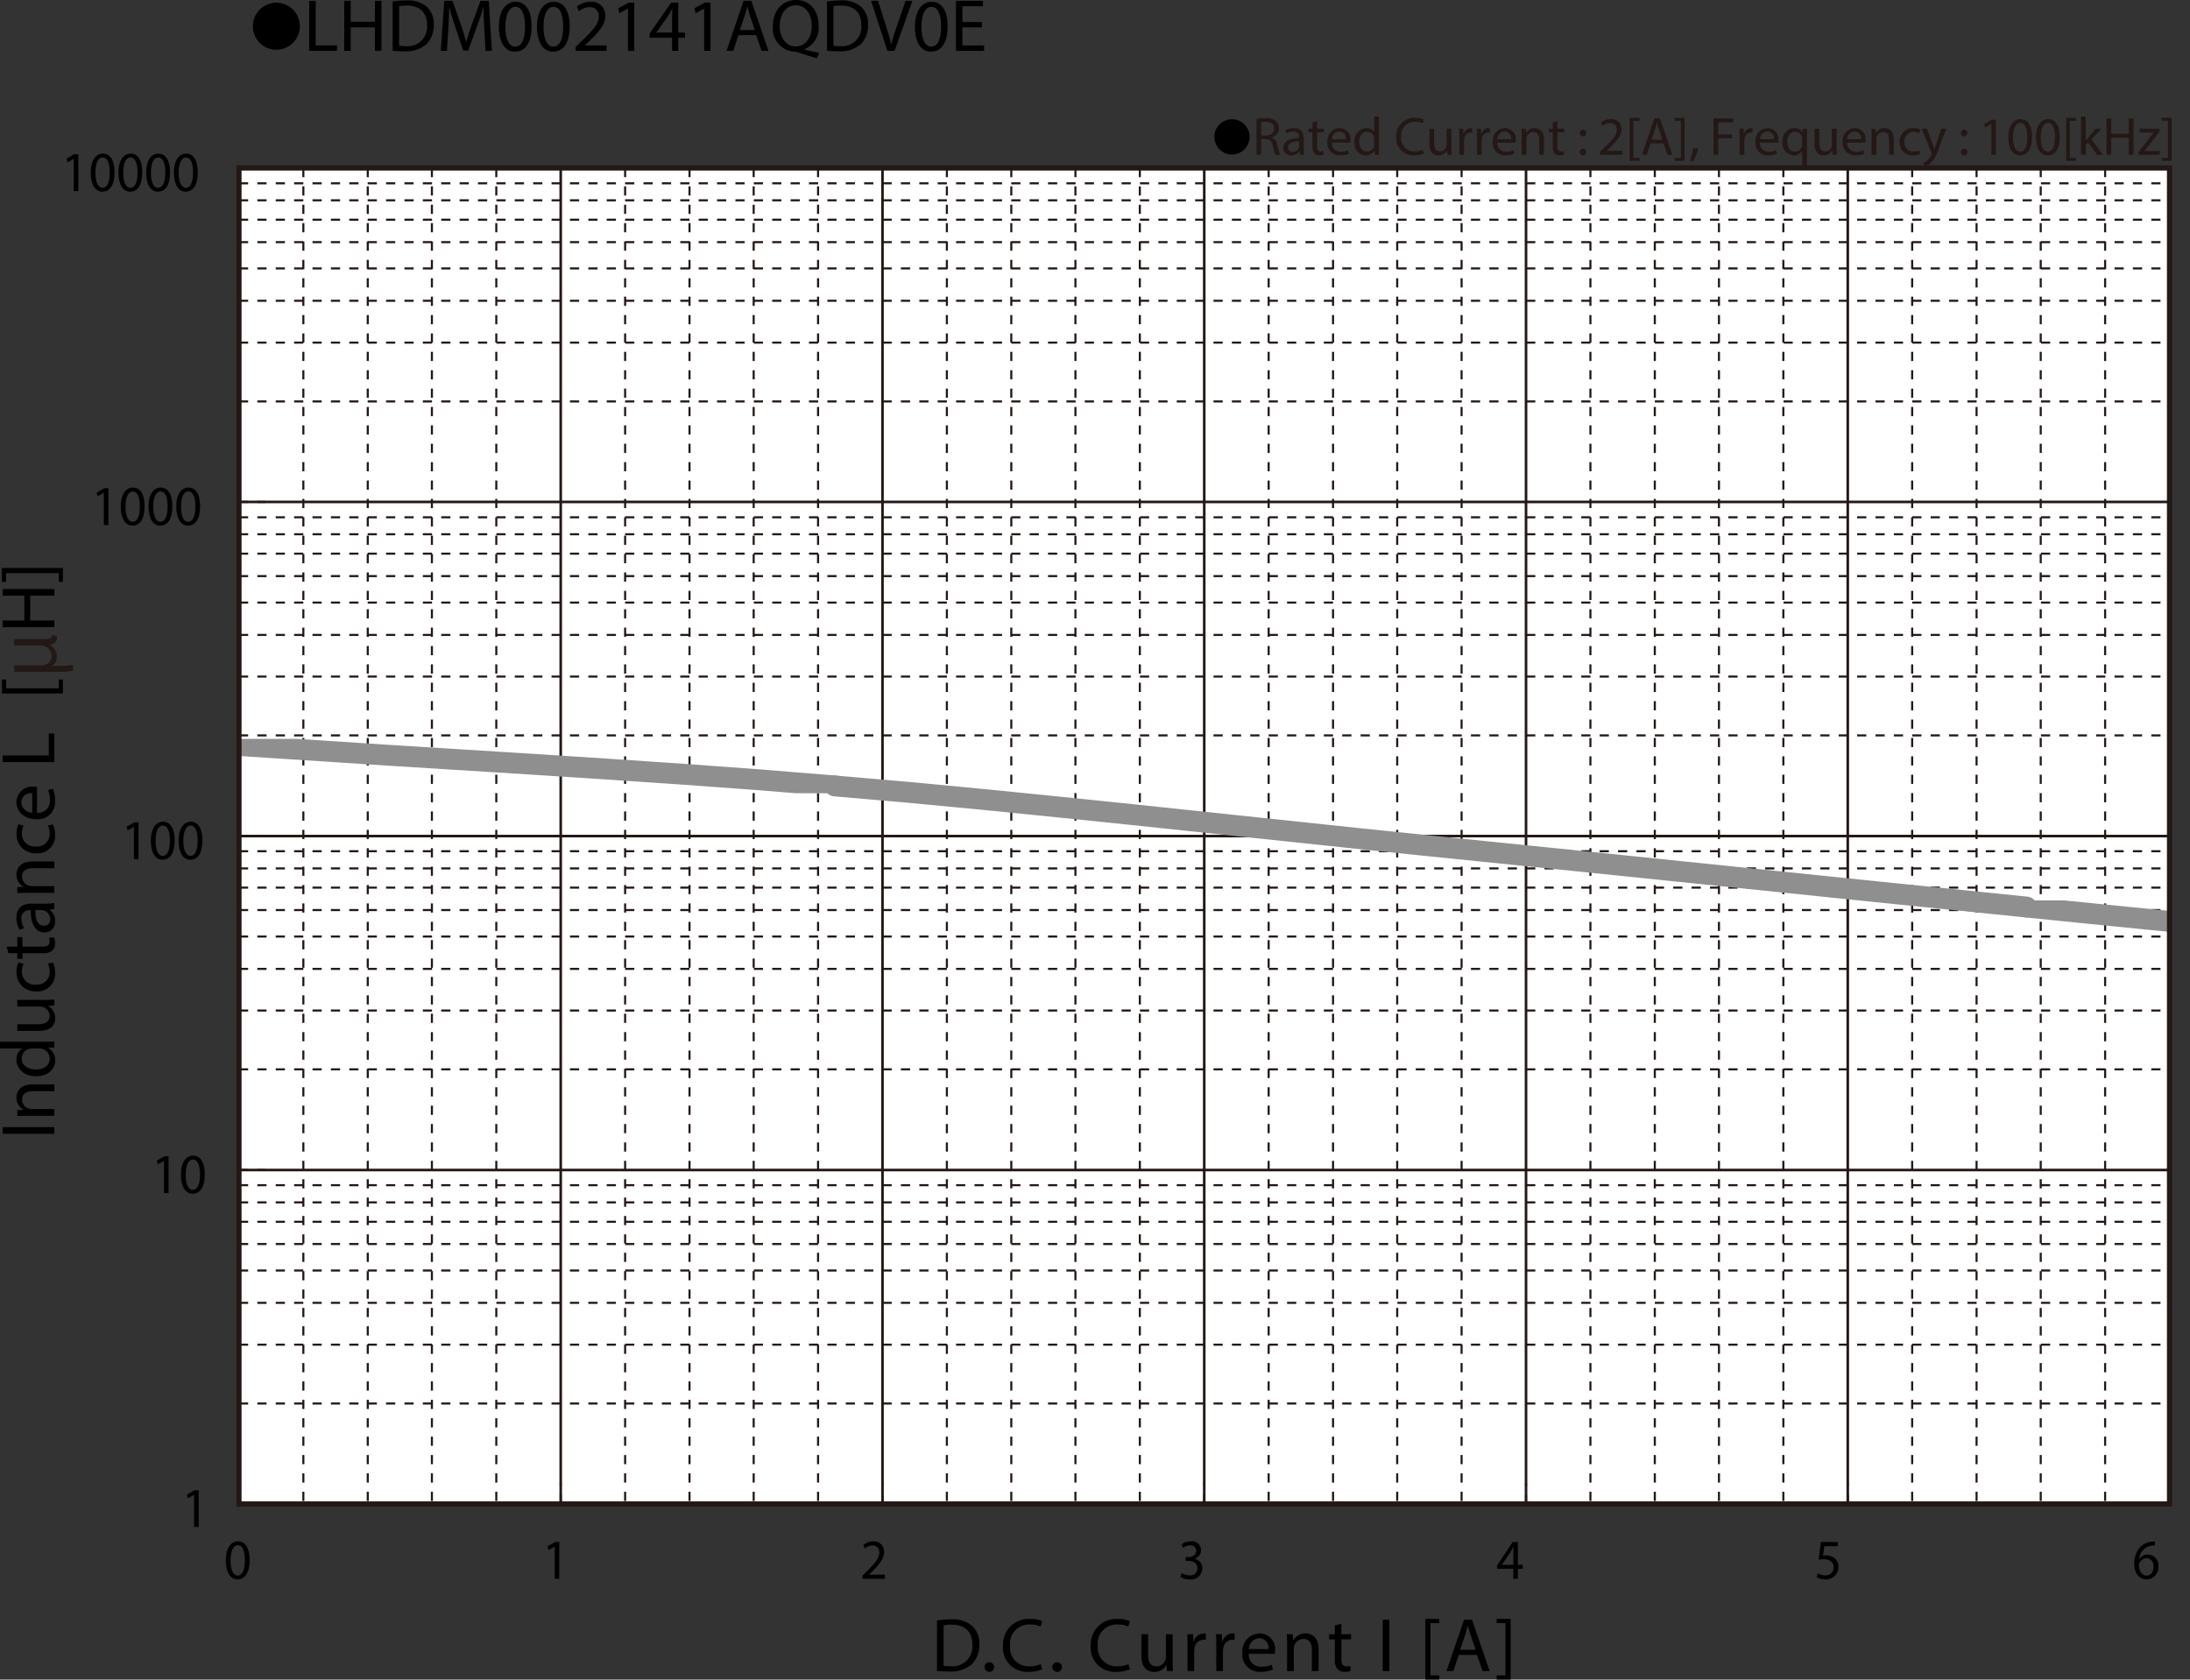 <svg id="レイヤー_1" data-name="レイヤー 1" xmlns="http://www.w3.org/2000/svg" xmlns:xlink="http://www.w3.org/1999/xlink" viewBox="0 0 324.428 248.84">
  <rect x="0" y="0" width="324.428" height="248.84" fill="#333333" stroke="none"/>
  <defs>
    <style>
      .cls-1, .cls-12, .cls-2, .cls-3, .cls-4, .cls-6, .cls-7, .cls-9 {
        fill: none;
      }

      .cls-2 {
        stroke: #2a211f;
      }

      .cls-2, .cls-3, .cls-4, .cls-9 {
        stroke-linecap: round;
        stroke-linejoin: round;
      }

      .cls-2, .cls-3, .cls-4 {
        stroke-width: 2.892px;
      }

      .cls-3 {
        stroke: #858585;
      }

      .cls-4 {
        stroke: #959596;
      }

      .cls-5 {
        fill: #fff;
      }

      .cls-12, .cls-6, .cls-7 {
        stroke: #231815;
      }

      .cls-6, .cls-7 {
        stroke-miterlimit: 3.864;
      }

      .cls-6 {
        stroke-width: 0.309px;
        stroke-dasharray: 1.362 1.362;
      }

      .cls-7 {
        stroke-width: 0.386px;
      }

      .cls-8 {
        clip-path: url(#clip-path);
      }

      .cls-9 {
        stroke: #8f8f8f;
        stroke-width: 3.09px;
      }

      .cls-10 {
        clip-path: url(#clip-path-2);
      }

      .cls-11 {
        fill: #231815;
      }

      .cls-12 {
        stroke-miterlimit: 10;
        stroke-width: 0.773px;
      }
    </style>
    <clipPath id="clip-path" transform="translate(-1.868 -1.671)">
      <rect class="cls-1" x="37.271" y="111.139" width="89.612" height="8.057"/>
    </clipPath>
    <clipPath id="clip-path-2" transform="translate(-1.868 -1.671)">
      <rect class="cls-1" x="300.805" y="135.067" width="22.516" height="10.781"/>
    </clipPath>
  </defs>
  <title>DM_DC-Sendust-Bias1-LHDM002141AQDV0E</title>
  <g>
    <path d="M46.289,5.59a3.482,3.482,0,1,1-3.478-3.518A3.496,3.496,0,0,1,46.289,5.59Z" transform="translate(-1.868 -1.671)"/>
    <path d="M47.673,1.792h.958V8.404h3.168V9.207h-4.126Z" transform="translate(-1.868 -1.671)"/>
    <path d="M53.823,1.792V4.895h3.586V1.792h.968V9.207h-.968V5.73H53.823V9.207h-.958V1.792Z" transform="translate(-1.868 -1.671)"/>
    <path d="M60.037,1.891a13.665,13.665,0,0,1,2.036-.154,4.248,4.248,0,0,1,3.003.924,3.415,3.415,0,0,1,1.045,2.662A3.923,3.923,0,0,1,65.054,8.206,4.57,4.57,0,0,1,61.775,9.273a15.418,15.418,0,0,1-1.738-.088Zm.958,6.557a6.041,6.041,0,0,0,.968.055,2.85,2.85,0,0,0,3.158-3.146c.011-1.749-.979-2.86-3.003-2.86a5.423,5.423,0,0,0-1.122.099Z" transform="translate(-1.868 -1.671)"/>
    <path d="M73.612,5.951c-.055-1.034-.121-2.277-.11-3.202h-.033c-.253.869-.561,1.793-.935,2.816L71.225,9.163h-.726L69.299,5.631c-.352-1.045-.649-2.002-.858-2.882h-.022c-.022.924-.077,2.167-.143,3.278L68.078,9.207H67.165l.517-7.415h1.221l1.265,3.586c.308.913.561,1.728.748,2.498h.033c.187-.748.451-1.562.781-2.498L73.051,1.792H74.272l.462,7.415h-.935Z" transform="translate(-1.868 -1.671)"/>
    <path d="M80.618,5.555c0,2.431-.902,3.773-2.486,3.773-1.397,0-2.343-1.309-2.365-3.675,0-2.398,1.034-3.718,2.486-3.718C79.76,1.935,80.618,3.277,80.618,5.555Zm-3.883.11c0,1.859.572,2.916,1.452,2.916.99,0,1.463-1.155,1.463-2.981,0-1.76-.451-2.916-1.452-2.916C77.351,2.683,76.735,3.717,76.735,5.665Z" transform="translate(-1.868 -1.671)"/>
    <path d="M86.261,5.555c0,2.431-.902,3.773-2.486,3.773-1.397,0-2.343-1.309-2.365-3.675,0-2.398,1.034-3.718,2.486-3.718C85.403,1.935,86.261,3.277,86.261,5.555Zm-3.883.11c0,1.859.572,2.916,1.452,2.916.99,0,1.463-1.155,1.463-2.981,0-1.76-.451-2.916-1.452-2.916C82.994,2.683,82.378,3.717,82.378,5.665Z" transform="translate(-1.868 -1.671)"/>
    <path d="M87.152,9.207V8.613l.759-.737c1.826-1.738,2.651-2.663,2.662-3.741a1.276,1.276,0,0,0-1.419-1.397,2.436,2.436,0,0,0-1.519.605l-.308-.682a3.139,3.139,0,0,1,2.024-.726,2.012,2.012,0,0,1,2.189,2.079c0,1.32-.957,2.388-2.464,3.84l-.572.528v.022h3.212V9.207Z" transform="translate(-1.868 -1.671)"/>
    <path d="M94.896,2.958h-.022l-1.243.671-.187-.737,1.562-.836h.825V9.207H94.896Z" transform="translate(-1.868 -1.671)"/>
    <path d="M101.43,9.207V7.26H98.108V6.622l3.19-4.565h1.045V6.5h1.001v.759h-1.001V9.207Zm0-2.707V4.113q0-.561.033-1.122h-.033c-.22.418-.396.726-.594,1.056L99.087,6.479v.022Z" transform="translate(-1.868 -1.671)"/>
    <path d="M106.182,2.958h-.022l-1.243.671-.187-.737,1.562-.836h.825V9.207h-.936Z" transform="translate(-1.868 -1.671)"/>
    <path d="M111.264,6.875l-.77,2.333h-.99l2.52-7.415h1.155L115.709,9.207h-1.023l-.792-2.333Zm2.432-.748-.726-2.134c-.165-.484-.275-.924-.385-1.353h-.022c-.11.44-.231.891-.374,1.342l-.726,2.145Z" transform="translate(-1.868 -1.671)"/>
    <path d="M122.914,10.296c-1.001-.264-1.98-.561-2.838-.858a1.418,1.418,0,0,0-.451-.11,3.412,3.412,0,0,1-3.268-3.751c0-2.376,1.452-3.906,3.455-3.906,2.013,0,3.322,1.562,3.322,3.751a3.449,3.449,0,0,1-2.112,3.554V9.02c.737.187,1.541.363,2.167.473Zm-.792-4.83c0-1.485-.771-3.014-2.344-3.014-1.617,0-2.409,1.496-2.398,3.103-.011,1.573.858,2.992,2.354,2.992C121.264,8.547,122.122,7.161,122.122,5.466Z" transform="translate(-1.868 -1.671)"/>
    <path d="M124.376,1.891a13.665,13.665,0,0,1,2.036-.154,4.248,4.248,0,0,1,3.003.924A3.415,3.415,0,0,1,130.46,5.323a3.923,3.923,0,0,1-1.067,2.883,4.57,4.57,0,0,1-3.279,1.067,15.418,15.418,0,0,1-1.738-.088Zm.958,6.557a6.041,6.041,0,0,0,.968.055A2.85,2.85,0,0,0,129.459,5.356c.011-1.749-.979-2.86-3.003-2.86a5.423,5.423,0,0,0-1.122.099Z" transform="translate(-1.868 -1.671)"/>
    <path d="M133.33,9.207l-2.42-7.415h1.034l1.155,3.652c.319,1.001.594,1.903.792,2.772h.022c.209-.858.517-1.793.847-2.761l1.254-3.664h1.023l-2.651,7.415Z" transform="translate(-1.868 -1.671)"/>
    <path d="M142.251,5.555c0,2.431-.902,3.773-2.486,3.773-1.397,0-2.343-1.309-2.365-3.675,0-2.398,1.034-3.718,2.486-3.718C141.394,1.935,142.251,3.277,142.251,5.555Zm-3.883.11c0,1.859.572,2.916,1.452,2.916.99,0,1.463-1.155,1.463-2.981,0-1.76-.451-2.916-1.452-2.916C138.984,2.683,138.368,3.717,138.368,5.665Z" transform="translate(-1.868 -1.671)"/>
    <path d="M147.323,5.73h-2.882V8.404h3.212V9.207h-4.17V1.792h4.005v.803h-3.047V4.938h2.882Z" transform="translate(-1.868 -1.671)"/>
  </g>
  <g>
    <path class="cls-2" d="M264.947,24.903" transform="translate(-1.868 -1.671)"/>
    <path class="cls-3" d="M237.185,24.934" transform="translate(-1.868 -1.671)"/>
    <path class="cls-4" d="M227.621,24.888" transform="translate(-1.868 -1.671)"/>
  </g>
  <rect class="cls-5" x="35.403" y="24.923" width="286.011" height="197.931"/>
  <path class="cls-6" d="M37.267,28.83H323.263M37.267,31.347H323.263M37.267,34.222H323.263M37.267,37.545H323.263M37.267,41.439H323.263M37.267,46.232H323.263M37.267,52.432H323.263M37.267,61.147H323.263M37.267,78.31H323.263M37.267,80.824H323.263M37.267,83.699H323.263M37.267,87.023H323.263M37.267,90.947H323.263M37.267,95.739H323.263M37.267,101.908H323.263M37.267,110.624H323.263M37.267,127.785H323.263M37.267,130.331H323.263M37.267,133.177H323.263M37.267,136.501H323.263M37.267,140.424H323.263M37.267,145.216H323.263M37.267,151.386H323.263M37.267,160.1H323.263M37.267,177.263H323.263M37.267,179.808H323.263M37.267,182.685H323.263M37.267,185.978H323.263M37.267,189.903H323.263M37.267,194.694H323.263M37.267,200.892H323.263M37.267,209.607H323.263" transform="translate(-1.868 -1.671)"/>
  <path class="cls-7" d="M37.267,76.033H323.263M37.267,125.539H323.263M37.267,175.016H323.263" transform="translate(-1.868 -1.671)"/>
  <path class="cls-6" d="M313.723,26.554V224.493M304.183,26.554V224.493m-9.504-197.939V224.493m-9.541-197.939V224.493M266.056,26.554V224.493M256.515,26.554V224.493M247.013,26.554V224.493m-9.54-197.939V224.493M218.389,26.554V224.493M208.85,26.554V224.493M199.347,26.554V224.493M189.807,26.554V224.493M170.723,26.554V224.493M161.183,26.554V224.493M151.681,26.554V224.493M142.139,26.554V224.493M123.057,26.554V224.493m-9.539-197.939V224.493m-9.504-197.939V224.493M94.474,26.554V224.493M75.391,26.554V224.493m-9.541-197.939V224.493M56.348,26.554V224.493M46.806,26.554V224.493M37.267,26.554H323.263" transform="translate(-1.868 -1.671)"/>
  <path class="cls-7" d="M275.597,26.554V224.493M227.934,26.554V224.493M180.266,26.554V224.493M132.599,26.554V224.493M84.933,26.554V224.493" transform="translate(-1.868 -1.671)"/>
  <path class="cls-6" d="M37.267,26.554V224.493m0,0H41.159M37.267,175.016H41.159M37.267,125.539H41.159M37.267,76.033H41.159M37.267,26.554H41.159M37.267,224.493H323.263m-285.996,0v-3.054m47.666,3.054v-3.054m47.666,3.054v-3.054m47.667,3.054v-3.054m47.668,3.054v-3.054m47.663,3.054v-3.054m47.667,3.054v-3.054m0-194.886V224.493" transform="translate(-1.868 -1.671)"/>
  <g class="cls-8">
    <polyline class="cls-9" points="35.399 110.451 57.456 111.888 79.513 113.266 90.581 113.986 101.611 114.734 112.641 115.543 118.136 115.991 123.671 116.44"/>
  </g>
  <path class="cls-9" d="M125.539,118.111l11.029.958,11.028,1.049,11.03,1.109,11.028,1.136,33.127,3.505,11.028,1.14m0,0,22.06,2.246,44.154,4.552,22.06,2.247" transform="translate(-1.868 -1.671)"/>
  <g class="cls-10">
    <polyline class="cls-9" points="300.215 134.381 305.788 134.949 311.434 135.519 322.883 136.657"/>
  </g>
  <rect class="cls-1" x="311.797" y="125.73" width="9.656" height="4.882"/>
  <path d="M30.614,223.142h-.016l-.905.512-.137-.562,1.138-.638h.601v5.455h-.681Z" transform="translate(-1.868 -1.671)"/>
  <g>
    <path d="M26.158,173.665h-.016l-.905.512-.137-.562,1.138-.638h.601v5.455H26.158Z" transform="translate(-1.868 -1.671)"/>
    <path d="M32.2,175.646c0,1.854-.657,2.879-1.811,2.879-1.018,0-1.706-.999-1.723-2.804,0-1.829.753-2.837,1.811-2.837C31.575,172.884,32.2,173.908,32.2,175.646Zm-2.828.084c0,1.418.417,2.224,1.058,2.224.721,0,1.065-.881,1.065-2.274,0-1.343-.328-2.224-1.058-2.224C29.821,173.455,29.372,174.243,29.372,175.729Z" transform="translate(-1.868 -1.671)"/>
  </g>
  <g>
    <path d="M21.702,124.188h-.016l-.905.512-.137-.562,1.138-.638h.601v5.455h-.681Z" transform="translate(-1.868 -1.671)"/>
    <path d="M27.744,126.169c0,1.854-.657,2.879-1.811,2.879-1.018,0-1.706-.999-1.723-2.804,0-1.829.753-2.836,1.811-2.836C27.119,123.408,27.744,124.432,27.744,126.169Zm-2.828.084c0,1.418.417,2.224,1.058,2.224.721,0,1.065-.881,1.065-2.274,0-1.343-.328-2.224-1.058-2.224C25.365,123.979,24.916,124.767,24.916,126.253Z" transform="translate(-1.868 -1.671)"/>
    <path d="M31.855,126.169c0,1.854-.657,2.879-1.811,2.879-1.018,0-1.706-.999-1.723-2.804,0-1.829.753-2.836,1.811-2.836C31.23,123.408,31.855,124.432,31.855,126.169Zm-2.828.084c0,1.418.417,2.224,1.058,2.224.721,0,1.065-.881,1.065-2.274,0-1.343-.328-2.224-1.058-2.224C29.477,123.979,29.027,124.767,29.027,126.253Z" transform="translate(-1.868 -1.671)"/>
  </g>
  <g>
    <path d="M17.247,74.687h-.016l-.905.512-.137-.562,1.138-.638h.601v5.455h-.681Z" transform="translate(-1.868 -1.671)"/>
    <path d="M23.289,76.667c0,1.854-.657,2.878-1.811,2.878-1.018,0-1.706-.999-1.723-2.803,0-1.829.753-2.836,1.811-2.836C22.664,73.906,23.289,74.93,23.289,76.667Zm-2.828.084c0,1.418.417,2.224,1.058,2.224.721,0,1.065-.881,1.065-2.274,0-1.343-.328-2.224-1.058-2.224C20.91,74.477,20.461,75.265,20.461,76.751Z" transform="translate(-1.868 -1.671)"/>
    <path d="M27.4,76.667c0,1.854-.657,2.878-1.811,2.878-1.018,0-1.706-.999-1.723-2.803,0-1.829.753-2.836,1.811-2.836C26.775,73.906,27.4,74.93,27.4,76.667Zm-2.828.084c0,1.418.417,2.224,1.058,2.224.721,0,1.065-.881,1.065-2.274,0-1.343-.328-2.224-1.058-2.224C25.021,74.477,24.572,75.265,24.572,76.751Z" transform="translate(-1.868 -1.671)"/>
    <path d="M31.511,76.667c0,1.854-.657,2.878-1.811,2.878-1.018,0-1.706-.999-1.723-2.803,0-1.829.753-2.836,1.811-2.836C30.886,73.906,31.511,74.93,31.511,76.667Zm-2.828.084c0,1.418.417,2.224,1.058,2.224.721,0,1.065-.881,1.065-2.274,0-1.343-.328-2.224-1.058-2.224C29.132,74.477,28.683,75.265,28.683,76.751Z" transform="translate(-1.868 -1.671)"/>
  </g>
  <g>
    <path d="M12.791,25.209h-.016l-.905.512-.137-.562,1.138-.638h.601v5.455H12.791Z" transform="translate(-1.868 -1.671)"/>
    <path d="M18.833,27.189c0,1.855-.657,2.878-1.811,2.878-1.018,0-1.706-.999-1.723-2.803,0-1.829.753-2.836,1.811-2.836C18.208,24.428,18.833,25.452,18.833,27.189Zm-2.828.084c0,1.418.417,2.224,1.058,2.224.721,0,1.065-.881,1.065-2.274,0-1.343-.328-2.224-1.058-2.224C16.454,24.999,16.005,25.788,16.005,27.273Z" transform="translate(-1.868 -1.671)"/>
    <path d="M22.944,27.189c0,1.855-.657,2.878-1.811,2.878-1.018,0-1.706-.999-1.723-2.803,0-1.829.753-2.836,1.811-2.836C22.319,24.428,22.944,25.452,22.944,27.189Zm-2.828.084c0,1.418.417,2.224,1.058,2.224.721,0,1.065-.881,1.065-2.274,0-1.343-.328-2.224-1.058-2.224C20.565,24.999,20.116,25.788,20.116,27.273Z" transform="translate(-1.868 -1.671)"/>
    <path d="M27.055,27.189c0,1.855-.657,2.878-1.811,2.878-1.018,0-1.706-.999-1.723-2.803,0-1.829.753-2.836,1.811-2.836C26.43,24.428,27.055,25.452,27.055,27.189Zm-2.828.084c0,1.418.417,2.224,1.058,2.224.721,0,1.065-.881,1.065-2.274,0-1.343-.328-2.224-1.058-2.224C24.676,24.999,24.227,25.788,24.227,27.273Z" transform="translate(-1.868 -1.671)"/>
    <path d="M31.166,27.189c0,1.855-.657,2.878-1.811,2.878-1.018,0-1.706-.999-1.723-2.803,0-1.829.753-2.836,1.811-2.836C30.541,24.428,31.166,25.452,31.166,27.189Zm-2.828.084c0,1.418.417,2.224,1.058,2.224.721,0,1.065-.881,1.065-2.274,0-1.343-.328-2.224-1.058-2.224C28.787,24.999,28.338,25.788,28.338,27.273Z" transform="translate(-1.868 -1.671)"/>
  </g>
  <g>
    <path d="M140.674,241.749a14.272,14.272,0,0,1,2.098-.157,4.391,4.391,0,0,1,3.095.947,3.488,3.488,0,0,1,1.077,2.729,4.005,4.005,0,0,1-1.1,2.954,4.72,4.72,0,0,1-3.378,1.094,15.966,15.966,0,0,1-1.792-.09Zm.986,6.721a6.287,6.287,0,0,0,.998.057,2.93,2.93,0,0,0,3.254-3.225c.011-1.793-1.009-2.933-3.096-2.933a5.686,5.686,0,0,0-1.156.102Z" transform="translate(-1.868 -1.671)"/>
    <path d="M147.721,248.662a.668.668,0,0,1,.68-.711.711.711,0,1,1-.68.711Z" transform="translate(-1.868 -1.671)"/>
    <path d="M156.245,249a4.912,4.912,0,0,1-2.018.36,3.561,3.561,0,0,1-3.775-3.845,3.793,3.793,0,0,1,3.99-3.992,4.106,4.106,0,0,1,1.814.339l-.238.801a3.605,3.605,0,0,0-1.542-.316,2.833,2.833,0,0,0-2.981,3.135,2.77,2.77,0,0,0,2.937,3.057,3.952,3.952,0,0,0,1.609-.316Z" transform="translate(-1.868 -1.671)"/>
    <path d="M157.759,248.662a.668.668,0,0,1,.68-.711.711.711,0,1,1-.68.711Z" transform="translate(-1.868 -1.671)"/>
    <path d="M169.239,249a4.912,4.912,0,0,1-2.018.36,3.561,3.561,0,0,1-3.775-3.845,3.793,3.793,0,0,1,3.99-3.992,4.106,4.106,0,0,1,1.814.339l-.238.801a3.605,3.605,0,0,0-1.542-.316,2.833,2.833,0,0,0-2.981,3.135,2.77,2.77,0,0,0,2.937,3.057,3.952,3.952,0,0,0,1.609-.316Z" transform="translate(-1.868 -1.671)"/>
    <path d="M175.583,247.76c0,.563.012,1.06.046,1.488h-.885l-.057-.891h-.022a2.067,2.067,0,0,1-1.814,1.015c-.861,0-1.893-.474-1.893-2.391V243.79h.997v3.022c0,1.037.317,1.736,1.225,1.736a1.398,1.398,0,0,0,1.406-1.409V243.79h.997Z" transform="translate(-1.868 -1.671)"/>
    <path d="M177.789,245.493c0-.643-.011-1.195-.045-1.703h.873l.034,1.071h.045a1.646,1.646,0,0,1,1.52-1.195,1.087,1.087,0,0,1,.283.034v.936a1.511,1.511,0,0,0-.34-.033,1.395,1.395,0,0,0-1.338,1.273,2.812,2.812,0,0,0-.046.463v2.909h-.986Z" transform="translate(-1.868 -1.671)"/>
    <path d="M182.049,245.493c0-.643-.011-1.195-.045-1.703h.873l.034,1.071h.045a1.647,1.647,0,0,1,1.52-1.195,1.092,1.092,0,0,1,.283.034v.936a1.517,1.517,0,0,0-.34-.033,1.395,1.395,0,0,0-1.338,1.273,2.818,2.818,0,0,0-.045.463v2.909h-.987Z" transform="translate(-1.868 -1.671)"/>
    <path d="M186.865,246.699a1.754,1.754,0,0,0,1.883,1.895,3.629,3.629,0,0,0,1.518-.281l.17.71a4.455,4.455,0,0,1-1.824.338,2.541,2.541,0,0,1-2.699-2.751,2.656,2.656,0,0,1,2.574-2.943,2.316,2.316,0,0,1,2.268,2.571,4.09,4.09,0,0,1-.033.462Zm2.926-.71a1.416,1.416,0,0,0-1.385-1.612,1.647,1.647,0,0,0-1.529,1.612Z" transform="translate(-1.868 -1.671)"/>
    <path d="M192.539,245.268c0-.563-.01-1.026-.045-1.478h.885l.057.902h.023a2.018,2.018,0,0,1,1.812-1.026c.76,0,1.939.451,1.939,2.323v3.259h-.998v-3.146c0-.879-.328-1.612-1.27-1.612a1.416,1.416,0,0,0-1.338,1.015,1.435,1.435,0,0,0-.068.463v3.281h-.998Z" transform="translate(-1.868 -1.671)"/>
    <path d="M200.586,242.223V243.79h1.428v.756h-1.428v2.943c0,.676.191,1.06.748,1.06a2.269,2.269,0,0,0,.578-.067l.045.744a2.453,2.453,0,0,1-.885.135,1.385,1.385,0,0,1-1.076-.417,2.016,2.016,0,0,1-.385-1.421V244.546h-.852V243.79h.852v-1.308Z" transform="translate(-1.868 -1.671)"/>
    <path d="M207.688,241.647v7.601h-.986v-7.601Z" transform="translate(-1.868 -1.671)"/>
    <path d="M213.014,250.511v-8.987h2.074v.62H213.783v7.747h1.305v.62Z" transform="translate(-1.868 -1.671)"/>
    <path d="M217.965,246.857l-.793,2.391h-1.021l2.598-7.601h1.189l2.607,7.601h-1.055l-.816-2.391Zm2.506-.767-.748-2.188c-.17-.496-.283-.947-.396-1.387h-.023c-.113.45-.238.913-.385,1.375l-.748,2.199Z" transform="translate(-1.868 -1.671)"/>
    <path d="M225.658,241.513v8.998H223.584v-.62h1.303v-7.758H223.584v-.62Z" transform="translate(-1.868 -1.671)"/>
  </g>
  <g>
    <path d="M2.276,168.661H9.918v.981H2.276Z" transform="translate(-1.868 -1.671)"/>
    <path d="M5.916,166.982c-.567,0-1.032.012-1.485.046v-.88l.907-.057v-.022a2.006,2.006,0,0,1-1.032-1.804c0-.756.454-1.929,2.336-1.929H9.918v.992H6.755c-.885,0-1.621.327-1.621,1.263a1.411,1.411,0,0,0,1.021,1.331,1.445,1.445,0,0,0,.465.067H9.918v.992Z" transform="translate(-1.868 -1.671)"/>
    <path d="M1.868,156.015H8.501c.487,0,1.043-.012,1.417-.045v.891l-.952.045v.022a2.017,2.017,0,0,1,1.077,1.86c0,1.319-1.123,2.334-2.789,2.334-1.825.012-2.948-1.116-2.948-2.446a1.823,1.823,0,0,1,.839-1.646v-.022H1.868Zm4.796.992a1.742,1.742,0,0,0-.419.045,1.461,1.461,0,0,0-1.157,1.432c0,1.026.907,1.636,2.12,1.636,1.111,0,2.029-.541,2.029-1.612a1.493,1.493,0,0,0-1.19-1.455,1.721,1.721,0,0,0-.431-.045Z" transform="translate(-1.868 -1.671)"/>
    <path d="M8.422,149.805c.566,0,1.065-.012,1.496-.045v.879l-.896.057v.022a2.053,2.053,0,0,1,1.021,1.805c0,.856-.477,1.883-2.403,1.883h-3.209v-.992H7.469c1.043,0,1.746-.315,1.746-1.218a1.436,1.436,0,0,0-.907-1.309,1.475,1.475,0,0,0-.51-.09H4.431v-.992Z" transform="translate(-1.868 -1.671)"/>
    <path d="M9.714,144.271a3.647,3.647,0,0,1,.317,1.567,2.6,2.6,0,0,1-2.8,2.718A2.781,2.781,0,0,1,4.317,145.625a3.306,3.306,0,0,1,.283-1.376l.771.226a2.284,2.284,0,0,0-.261,1.15,1.894,1.894,0,0,0,2.074,1.928A1.877,1.877,0,0,0,9.237,145.658a2.806,2.806,0,0,0-.271-1.218Z" transform="translate(-1.868 -1.671)"/>
    <path d="M2.854,141.918H4.431v-1.421h.76v1.421h2.959c.681,0,1.065-.191,1.065-.744a2.236,2.236,0,0,0-.067-.575l.748-.045a2.421,2.421,0,0,1,.136.879,1.372,1.372,0,0,1-.419,1.071,2.04,2.04,0,0,1-1.429.384H5.19v.846H4.431v-.846H3.115Z" transform="translate(-1.868 -1.671)"/>
    <path d="M9.918,136.36l-.691.079v.034a2.028,2.028,0,0,1,.816,1.669,1.559,1.559,0,0,1-1.576,1.669c-1.326,0-2.052-1.173-2.041-3.282H6.312A1.129,1.129,0,0,0,5.043,137.771a2.706,2.706,0,0,0,.408,1.421L4.794,139.416a3.368,3.368,0,0,1-.488-1.792c0-1.669,1.146-2.075,2.245-2.075H8.603A7.797,7.797,0,0,0,9.918,135.459Zm-2.801.146c-.022,1.083.171,2.312,1.236,2.312a.88.88,0,0,0,.952-.936,1.359,1.359,0,0,0-.918-1.319,1.041,1.041,0,0,0-.317-.057Z" transform="translate(-1.868 -1.671)"/>
    <path d="M5.916,133.95c-.567,0-1.032.012-1.485.046v-.88l.907-.057v-.022a2.006,2.006,0,0,1-1.032-1.804c0-.756.454-1.929,2.336-1.929H9.918v.992H6.755c-.885,0-1.621.327-1.621,1.263a1.411,1.411,0,0,0,1.021,1.331,1.445,1.445,0,0,0,.465.067H9.918v.992Z" transform="translate(-1.868 -1.671)"/>
    <path d="M9.714,123.806a3.643,3.643,0,0,1,.317,1.567,2.6,2.6,0,0,1-2.8,2.717,2.781,2.781,0,0,1-2.914-2.932,3.305,3.305,0,0,1,.283-1.375l.771.225a2.286,2.286,0,0,0-.261,1.15,1.894,1.894,0,0,0,2.074,1.928,1.877,1.877,0,0,0,2.052-1.895,2.806,2.806,0,0,0-.271-1.218Z" transform="translate(-1.868 -1.671)"/>
    <path d="M7.355,122.095a1.754,1.754,0,0,0,1.905-1.872,3.565,3.565,0,0,0-.284-1.511l.715-.169a4.41,4.41,0,0,1,.34,1.815,2.542,2.542,0,0,1-2.767,2.684c-1.655,0-2.959-.97-2.959-2.56a2.321,2.321,0,0,1,2.585-2.255,3.769,3.769,0,0,1,.465.034Zm-.714-2.91a1.419,1.419,0,0,0-1.621,1.376,1.649,1.649,0,0,0,1.621,1.522Z" transform="translate(-1.868 -1.671)"/>
    <path d="M2.276,114.578v-.981H9.091v-3.248H9.918v4.229Z" transform="translate(-1.868 -1.671)"/>
    <path d="M11.188,104.413H2.152v-2.063h.623V103.646h7.789v-1.297h.623Z" transform="translate(-1.868 -1.671)"/>
    <path class="cls-11" d="M3.985,101.212v-.947H7.74c.947,0,1.771-.383,1.771-1.398a1.647,1.647,0,0,0-1.691-1.579H3.975v-.936H8.575c.677,0,.958-.135.98-.586l.699.09a.987.987,0,0,1,.046.327c0,.485-.271.913-1.061,1.003v.034a1.944,1.944,0,0,1,1.037,1.714,1.48,1.48,0,0,1-.71,1.387h.834a12.886,12.886,0,0,0,2.29-.146v.857a9.32,9.32,0,0,1-2.211.18Z" transform="translate(-1.868 -1.671)"/>
    <path d="M2.276,93.604H5.474V89.928H2.276V88.936H9.918v.992H6.335v3.676H9.918v.981H2.276Z" transform="translate(-1.868 -1.671)"/>
    <path d="M2.141,85.817H11.188v2.063h-.623V86.584H2.764v1.297h-.623Z" transform="translate(-1.868 -1.671)"/>
  </g>
  <rect class="cls-12" x="35.399" y="24.883" width="285.999" height="197.939"/>
  <g>
    <path d="M38.85,232.79c0,1.854-.657,2.879-1.811,2.879-1.018,0-1.706-.999-1.723-2.804,0-1.829.753-2.837,1.811-2.837C38.225,230.028,38.85,231.053,38.85,232.79Zm-2.828.084c0,1.418.417,2.224,1.058,2.224.721,0,1.065-.881,1.065-2.274,0-1.343-.328-2.224-1.058-2.224C36.471,230.6,36.021,231.388,36.021,232.874Z" transform="translate(-1.868 -1.671)"/>
    <path d="M84.042,230.81h-.016l-.905.512-.137-.562,1.138-.638h.601v5.455H84.042Z" transform="translate(-1.868 -1.671)"/>
    <path d="M129.635,235.576v-.453l.553-.562c1.33-1.325,1.931-2.03,1.938-2.853a.953.953,0,0,0-1.033-1.066,1.735,1.735,0,0,0-1.105.461l-.225-.52a2.226,2.226,0,0,1,1.475-.555,1.501,1.501,0,0,1,1.594,1.587c0,1.007-.696,1.821-1.794,2.929l-.417.402v.018H132.959v.612Z" transform="translate(-1.868 -1.671)"/>
    <path d="M176.926,234.729a2.284,2.284,0,0,0,1.154.345,1.042,1.042,0,0,0,1.178-1.059c-.009-.764-.665-1.09-1.347-1.09h-.393v-.555h.393c.513,0,1.162-.277,1.162-.923a.801.801,0,0,0-.913-.823,1.857,1.857,0,0,0-1.042.361l-.184-.537a2.402,2.402,0,0,1,1.361-.42,1.32,1.32,0,0,1,1.49,1.301,1.348,1.348,0,0,1-.961,1.285v.016a1.402,1.402,0,0,1,1.161,1.402,1.682,1.682,0,0,1-1.898,1.637,2.557,2.557,0,0,1-1.354-.369Z" transform="translate(-1.868 -1.671)"/>
    <path d="M226.06,235.576v-1.485h-2.419v-.486l2.323-3.483h.761v3.391h.729v.579h-.729v1.485Zm0-2.064v-1.821c0-.285.009-.57.024-.855h-.024c-.16.318-.288.553-.433.805l-1.273,1.855v.017Z" transform="translate(-1.868 -1.671)"/>
    <path d="M274.112,230.742H272.126l-.2,1.401a2.677,2.677,0,0,1,.424-.033,2.126,2.126,0,0,1,1.122.293,1.573,1.573,0,0,1,.745,1.402,1.845,1.845,0,0,1-1.939,1.863,2.455,2.455,0,0,1-1.297-.336l.176-.562a2.243,2.243,0,0,0,1.113.303,1.172,1.172,0,0,0,1.234-1.184c-.009-.705-.457-1.209-1.498-1.209a5.124,5.124,0,0,0-.722.059l.337-2.618h2.491Z" transform="translate(-1.868 -1.671)"/>
    <path d="M321.1,230.642a2.489,2.489,0,0,0-.528.033,2.175,2.175,0,0,0-1.811,1.939h.024a1.526,1.526,0,0,1,1.258-.63,1.589,1.589,0,0,1,1.57,1.763,1.791,1.791,0,0,1-1.73,1.922c-1.114,0-1.843-.906-1.843-2.325a3.521,3.521,0,0,1,.881-2.459,2.785,2.785,0,0,1,1.667-.806,3.268,3.268,0,0,1,.512-.042Zm-.2,3.146c0-.779-.424-1.25-1.073-1.25a1.155,1.155,0,0,0-1.009.672.641.641,0,0,0-.08.326c.016.898.408,1.562,1.146,1.562C320.491,235.098,320.899,234.569,320.899,233.788Z" transform="translate(-1.868 -1.671)"/>
  </g>
  <g>
    <path d="M186.986,21.976a2.612,2.612,0,1,1-2.608-2.639A2.622,2.622,0,0,1,186.986,21.976Z" transform="translate(-1.868 -1.671)"/>
    <path class="cls-11" d="M188.006,19.288a7.213,7.213,0,0,1,1.335-.112,2.202,2.202,0,0,1,1.559.44,1.339,1.339,0,0,1,.424,1.023,1.414,1.414,0,0,1-1.015,1.375v.024a1.343,1.343,0,0,1,.791,1.087,8.526,8.526,0,0,0,.416,1.479h-.72a6.954,6.954,0,0,1-.359-1.287c-.16-.744-.448-1.023-1.08-1.048h-.655v2.335h-.695Zm.695,2.455h.712c.743,0,1.215-.408,1.215-1.023,0-.696-.504-1-1.239-1.008a2.835,2.835,0,0,0-.688.064Z" transform="translate(-1.868 -1.671)"/>
    <path class="cls-11" d="M194.429,24.605l-.057-.488h-.023a1.442,1.442,0,0,1-1.184.576,1.103,1.103,0,0,1-1.184-1.111c0-.936.832-1.447,2.327-1.439V22.062a.798.798,0,0,0-.88-.896,1.927,1.927,0,0,0-1.007.288l-.16-.464a2.403,2.403,0,0,1,1.271-.344c1.183,0,1.471.808,1.471,1.583v1.447a5.459,5.459,0,0,0,.064.928Zm-.104-1.975c-.768-.016-1.639.12-1.639.872a.622.622,0,0,0,.663.672.962.962,0,0,0,.936-.648.72.72,0,0,0,.04-.224Z" transform="translate(-1.868 -1.671)"/>
    <path class="cls-11" d="M196.989,19.624v1.111h1.007V21.271h-1.007v2.087c0,.479.136.751.527.751a1.543,1.543,0,0,0,.408-.048l.032.528a1.724,1.724,0,0,1-.624.096.975.975,0,0,1-.76-.296,1.432,1.432,0,0,1-.271-1.007V21.271h-.6v-.536h.6v-.927Z" transform="translate(-1.868 -1.671)"/>
    <path class="cls-11" d="M199.182,22.798a1.239,1.239,0,0,0,1.327,1.343,2.545,2.545,0,0,0,1.071-.2l.12.503a3.128,3.128,0,0,1-1.287.24,1.797,1.797,0,0,1-1.903-1.951,1.879,1.879,0,0,1,1.814-2.087,1.64,1.64,0,0,1,1.6,1.823,2.48,2.48,0,0,1-.024.328Zm2.062-.503a1.002,1.002,0,0,0-.976-1.144,1.165,1.165,0,0,0-1.079,1.144Z" transform="translate(-1.868 -1.671)"/>
    <path class="cls-11" d="M206.14,18.928v4.677c0,.344.008.736.032 1H205.54l-.032-.672h-.016a1.431,1.431,0,0,1-1.319.76,1.764,1.764,0,0,1-1.655-1.967,1.851,1.851,0,0,1,1.735-2.079,1.295,1.295,0,0,1,1.167.592h.016V18.928Zm-.704,3.382a1.274,1.274,0,0,0-.031-.296,1.036,1.036,0,0,0-1.016-.815c-.728,0-1.159.64-1.159,1.495,0,.784.384,1.432,1.143,1.432a1.059,1.059,0,0,0,1.032-.84,1.248,1.248,0,0,0,.031-.304Z" transform="translate(-1.868 -1.671)"/>
    <path class="cls-11" d="M212.795,24.429a3.454,3.454,0,0,1-1.424.256A2.518,2.518,0,0,1,208.709,21.959a2.682,2.682,0,0,1,2.814-2.831,2.891,2.891,0,0,1,1.279.24l-.168.568a2.532,2.532,0,0,0-1.087-.224,2.004,2.004,0,0,0-2.104,2.223,1.959,1.959,0,0,0,2.071,2.167,2.782,2.782,0,0,0,1.135-.224Z" transform="translate(-1.868 -1.671)"/>
    <path class="cls-11" d="M216.883,23.549c0,.4.009.752.032,1.056H216.292l-.04-.632h-.017a1.455,1.455,0,0,1-1.279.72c-.607,0-1.335-.336-1.335-1.695V20.735h.703v2.143c0,.736.225,1.231.864,1.231a1.017,1.017,0,0,0,.927-.64,1.028,1.028,0,0,0,.064-.36v-2.375h.703Z" transform="translate(-1.868 -1.671)"/>
    <path class="cls-11" d="M218.053,21.942c0-.456-.008-.848-.031-1.208h.615l.024.76h.031a1.163,1.163,0,0,1,1.072-.848.752.752,0,0,1,.199.024V21.335a1.042,1.042,0,0,0-.239-.024.986.986,0,0,0-.943.903,1.914,1.914,0,0,0-.032.328v2.063h-.696Z" transform="translate(-1.868 -1.671)"/>
    <path class="cls-11" d="M220.669,21.942c0-.456-.008-.848-.031-1.208h.615l.024.76h.031a1.163,1.163,0,0,1,1.072-.848.752.752,0,0,1,.199.024V21.335a1.042,1.042,0,0,0-.239-.024.986.986,0,0,0-.943.903,1.914,1.914,0,0,0-.032.328v2.063H220.669Z" transform="translate(-1.868 -1.671)"/>
    <path class="cls-11" d="M223.678,22.798a1.239,1.239,0,0,0,1.327,1.343,2.545,2.545,0,0,0,1.071-.2l.12.503a3.128,3.128,0,0,1-1.287.24,1.797,1.797,0,0,1-1.903-1.951,1.879,1.879,0,0,1,1.814-2.087,1.64,1.64,0,0,1,1.6,1.823,2.481,2.481,0,0,1-.024.328Zm2.062-.503a1.002,1.002,0,0,0-.976-1.144,1.165,1.165,0,0,0-1.079,1.144Z" transform="translate(-1.868 -1.671)"/>
    <path class="cls-11" d="M227.293,21.783c0-.4-.008-.728-.031-1.048h.623l.04.64h.017a1.423,1.423,0,0,1,1.279-.728c.535,0,1.367.32,1.367,1.647V24.605h-.704V22.374c0-.624-.231-1.143-.896-1.143a1.031,1.031,0,0,0-.991,1.047V24.605h-.704Z" transform="translate(-1.868 -1.671)"/>
    <path class="cls-11" d="M232.581,19.624v1.111h1.007V21.271h-1.007v2.087c0,.479.136.751.527.751a1.543,1.543,0,0,0,.408-.048l.032.528a1.725,1.725,0,0,1-.624.096.975.975,0,0,1-.76-.296,1.432,1.432,0,0,1-.271-1.007V21.271h-.6v-.536h.6v-.927Z" transform="translate(-1.868 -1.671)"/>
    <path class="cls-11" d="M235.909,21.375a.476.476,0,1,1,.951,0,.476.476,0,1,1-.951,0Zm0,2.823a.476.476,0,1,1,.951,0,.476.476,0,1,1-.951,0Z" transform="translate(-1.868 -1.671)"/>
    <path class="cls-11" d="M238.893,24.605v-.432l.552-.536c1.327-1.264,1.927-1.935,1.936-2.719a.927.927,0,0,0-1.032-1.015,1.772,1.772,0,0,0-1.104.439l-.224-.496a2.284,2.284,0,0,1,1.472-.528,1.462,1.462,0,0,1,1.591,1.511c0,.959-.695,1.735-1.791,2.791l-.416.384v.016h2.335v.584Z" transform="translate(-1.868 -1.671)"/>
    <path class="cls-11" d="M243.293,25.5V19.128h1.463v.44h-.92v5.493h.92v.44Z" transform="translate(-1.868 -1.671)"/>
    <path class="cls-11" d="M246.388,22.91l-.56,1.695h-.72l1.831-5.389h.84l1.839,5.389H248.875l-.576-1.695Zm1.768-.543-.527-1.551c-.12-.352-.2-.671-.28-.983H247.332c-.08.32-.168.647-.272.976l-.527,1.559Z" transform="translate(-1.868 -1.671)"/>
    <path class="cls-11" d="M251.42,19.12v6.38H249.957v-.44h.919v-5.501H249.957v-.439Z" transform="translate(-1.868 -1.671)"/>
    <path class="cls-11" d="M252.205,25.588a11.504,11.504,0,0,0,.479-1.911l.783-.08a9.749,9.749,0,0,1-.759,1.943Z" transform="translate(-1.868 -1.671)"/>
    <path class="cls-11" d="M255.708,19.216h2.902v.584h-2.207v1.791h2.039v.576h-2.039V24.605H255.708Z" transform="translate(-1.868 -1.671)"/>
    <path class="cls-11" d="M259.58,21.942c0-.456-.008-.848-.032-1.208h.616l.023.76h.032A1.161,1.161,0,0,1,261.291,20.647a.759.759,0,0,1,.2.024V21.335a1.057,1.057,0,0,0-.24-.024.987.987,0,0,0-.943.903,2.017,2.017,0,0,0-.032.328v2.063h-.695Z" transform="translate(-1.868 -1.671)"/>
    <path class="cls-11" d="M262.588,22.798a1.24,1.24,0,0,0,1.327,1.343,2.545,2.545,0,0,0,1.071-.2l.12.503a3.128,3.128,0,0,1-1.287.24,1.797,1.797,0,0,1-1.903-1.951,1.879,1.879,0,0,1,1.815-2.087,1.639,1.639,0,0,1,1.599,1.823,2.706,2.706,0,0,1-.023.328Zm2.063-.503a1.002,1.002,0,0,0-.976-1.144,1.167,1.167,0,0,0-1.08,1.144Z" transform="translate(-1.868 -1.671)"/>
    <path class="cls-11" d="M268.843,24.005h-.017a1.376,1.376,0,0,1-1.263.688,1.765,1.765,0,0,1-1.64-1.959,1.854,1.854,0,0,1,1.751-2.087,1.27,1.27,0,0,1,1.191.672h.017l.023-.584h.664c-.016.328-.024.664-.024,1.063V26.188h-.703Zm0-1.703a1.18,1.18,0,0,0-.032-.296,1.028,1.028,0,0,0-1.008-.799c-.728,0-1.167.616-1.167,1.487,0,.768.368,1.439,1.144,1.439a1.048,1.048,0,0,0,1.008-.768,1.21,1.21,0,0,0,.056-.336Z" transform="translate(-1.868 -1.671)"/>
    <path class="cls-11" d="M273.946,23.549c0,.4.008.752.032,1.056h-.624l-.04-.632h-.016a1.457,1.457,0,0,1-1.279.72c-.608,0-1.336-.336-1.336-1.695V20.735h.704v2.143c0,.736.224,1.231.863,1.231a.988.988,0,0,0,.991-1v-2.375h.704Z" transform="translate(-1.868 -1.671)"/>
    <path class="cls-11" d="M275.508,22.798a1.24,1.24,0,0,0,1.327,1.343,2.545,2.545,0,0,0,1.071-.2l.12.503a3.128,3.128,0,0,1-1.287.24,1.797,1.797,0,0,1-1.903-1.951,1.879,1.879,0,0,1,1.815-2.087A1.639,1.639,0,0,1,278.25,22.47a2.704,2.704,0,0,1-.023.328Zm2.063-.503a1.002,1.002,0,0,0-.976-1.144,1.167,1.167,0,0,0-1.08,1.144Z" transform="translate(-1.868 -1.671)"/>
    <path class="cls-11" d="M279.124,21.783c0-.4-.008-.728-.032-1.048h.624l.04.64h.016a1.424,1.424,0,0,1,1.279-.728c.536,0,1.367.32,1.367,1.647V24.605h-.703V22.374c0-.624-.232-1.143-.895-1.143a1.035,1.035,0,0,0-.992,1.047V24.605H279.124Z" transform="translate(-1.868 -1.671)"/>
    <path class="cls-11" d="M286.322,24.461a2.586,2.586,0,0,1-1.111.224,1.839,1.839,0,0,1-1.927-1.975,1.966,1.966,0,0,1,2.079-2.055,2.362,2.362,0,0,1,.976.2l-.16.544a1.628,1.628,0,0,0-.815-.184,1.339,1.339,0,0,0-1.367,1.463,1.327,1.327,0,0,0,1.343,1.447,1.99,1.99,0,0,0,.863-.192Z" transform="translate(-1.868 -1.671)"/>
    <path class="cls-11" d="M287.323,20.735l.848,2.287c.088.256.185.56.248.792h.017c.071-.232.151-.528.247-.808l.768-2.271h.744l-1.056,2.759a5.9,5.9,0,0,1-1.327,2.423,1.909,1.909,0,0,1-.863.456l-.176-.592a1.867,1.867,0,0,0,.615-.344,2.141,2.141,0,0,0,.592-.784.496.496,0,0,0,.056-.168.603.603,0,0,0-.048-.184l-1.432-3.566Z" transform="translate(-1.868 -1.671)"/>
    <path class="cls-11" d="M292.364,21.375a.476.476,0,1,1,.951,0,.476.476,0,1,1-.951,0Zm0,2.823a.476.476,0,1,1,.951,0,.476.476,0,1,1-.951,0Z" transform="translate(-1.868 -1.671)"/>
    <path class="cls-11" d="M296.867,20.063h-.017l-.903.488-.136-.536,1.135-.608h.6V24.605h-.679Z" transform="translate(-1.868 -1.671)"/>
    <path class="cls-11" d="M302.897,21.951c0,1.767-.655,2.742-1.807,2.742-1.016,0-1.703-.951-1.719-2.67,0-1.743.751-2.703,1.807-2.703C302.274,19.32,302.897,20.295,302.897,21.951Zm-2.822.08c0,1.352.416,2.119,1.056,2.119.72,0,1.063-.84,1.063-2.167,0-1.279-.328-2.119-1.056-2.119C300.523,19.864,300.075,20.615,300.075,22.03Z" transform="translate(-1.868 -1.671)"/>
    <path class="cls-11" d="M307.002,21.951c0,1.767-.656,2.742-1.808,2.742-1.015,0-1.703-.951-1.719-2.67,0-1.743.752-2.703,1.807-2.703C306.378,19.32,307.002,20.295,307.002,21.951Zm-2.822.08c0,1.352.415,2.119,1.055,2.119.72,0,1.063-.84,1.063-2.167,0-1.279-.327-2.119-1.056-2.119C304.627,19.864,304.18,20.615,304.18,22.03Z" transform="translate(-1.868 -1.671)"/>
    <path class="cls-11" d="M307.947,25.5V19.128h1.463v.44h-.919v5.493h.919v.44Z" transform="translate(-1.868 -1.671)"/>
    <path class="cls-11" d="M310.843,22.51h.017c.096-.136.231-.304.344-.44l1.135-1.335h.848l-1.495,1.591,1.703,2.279h-.855l-1.335-1.855-.36.4V24.605h-.695V18.928h.695Z" transform="translate(-1.868 -1.671)"/>
    <path class="cls-11" d="M314.619,19.216V21.471h2.606V19.216h.703V24.605h-.703V22.079h-2.606V24.605h-.695V19.216Z" transform="translate(-1.868 -1.671)"/>
    <path class="cls-11" d="M318.676,24.197l1.751-2.279c.168-.208.327-.392.504-.6v-.016H318.835v-.568h2.951l-.009.44-1.727,2.247c-.16.216-.32.408-.496.608v.016h2.263V24.605h-3.142Z" transform="translate(-1.868 -1.671)"/>
    <path class="cls-11" d="M323.57,19.12v6.38h-1.463v-.44h.919v-5.501h-.919v-.439Z" transform="translate(-1.868 -1.671)"/>
  </g>
</svg>
